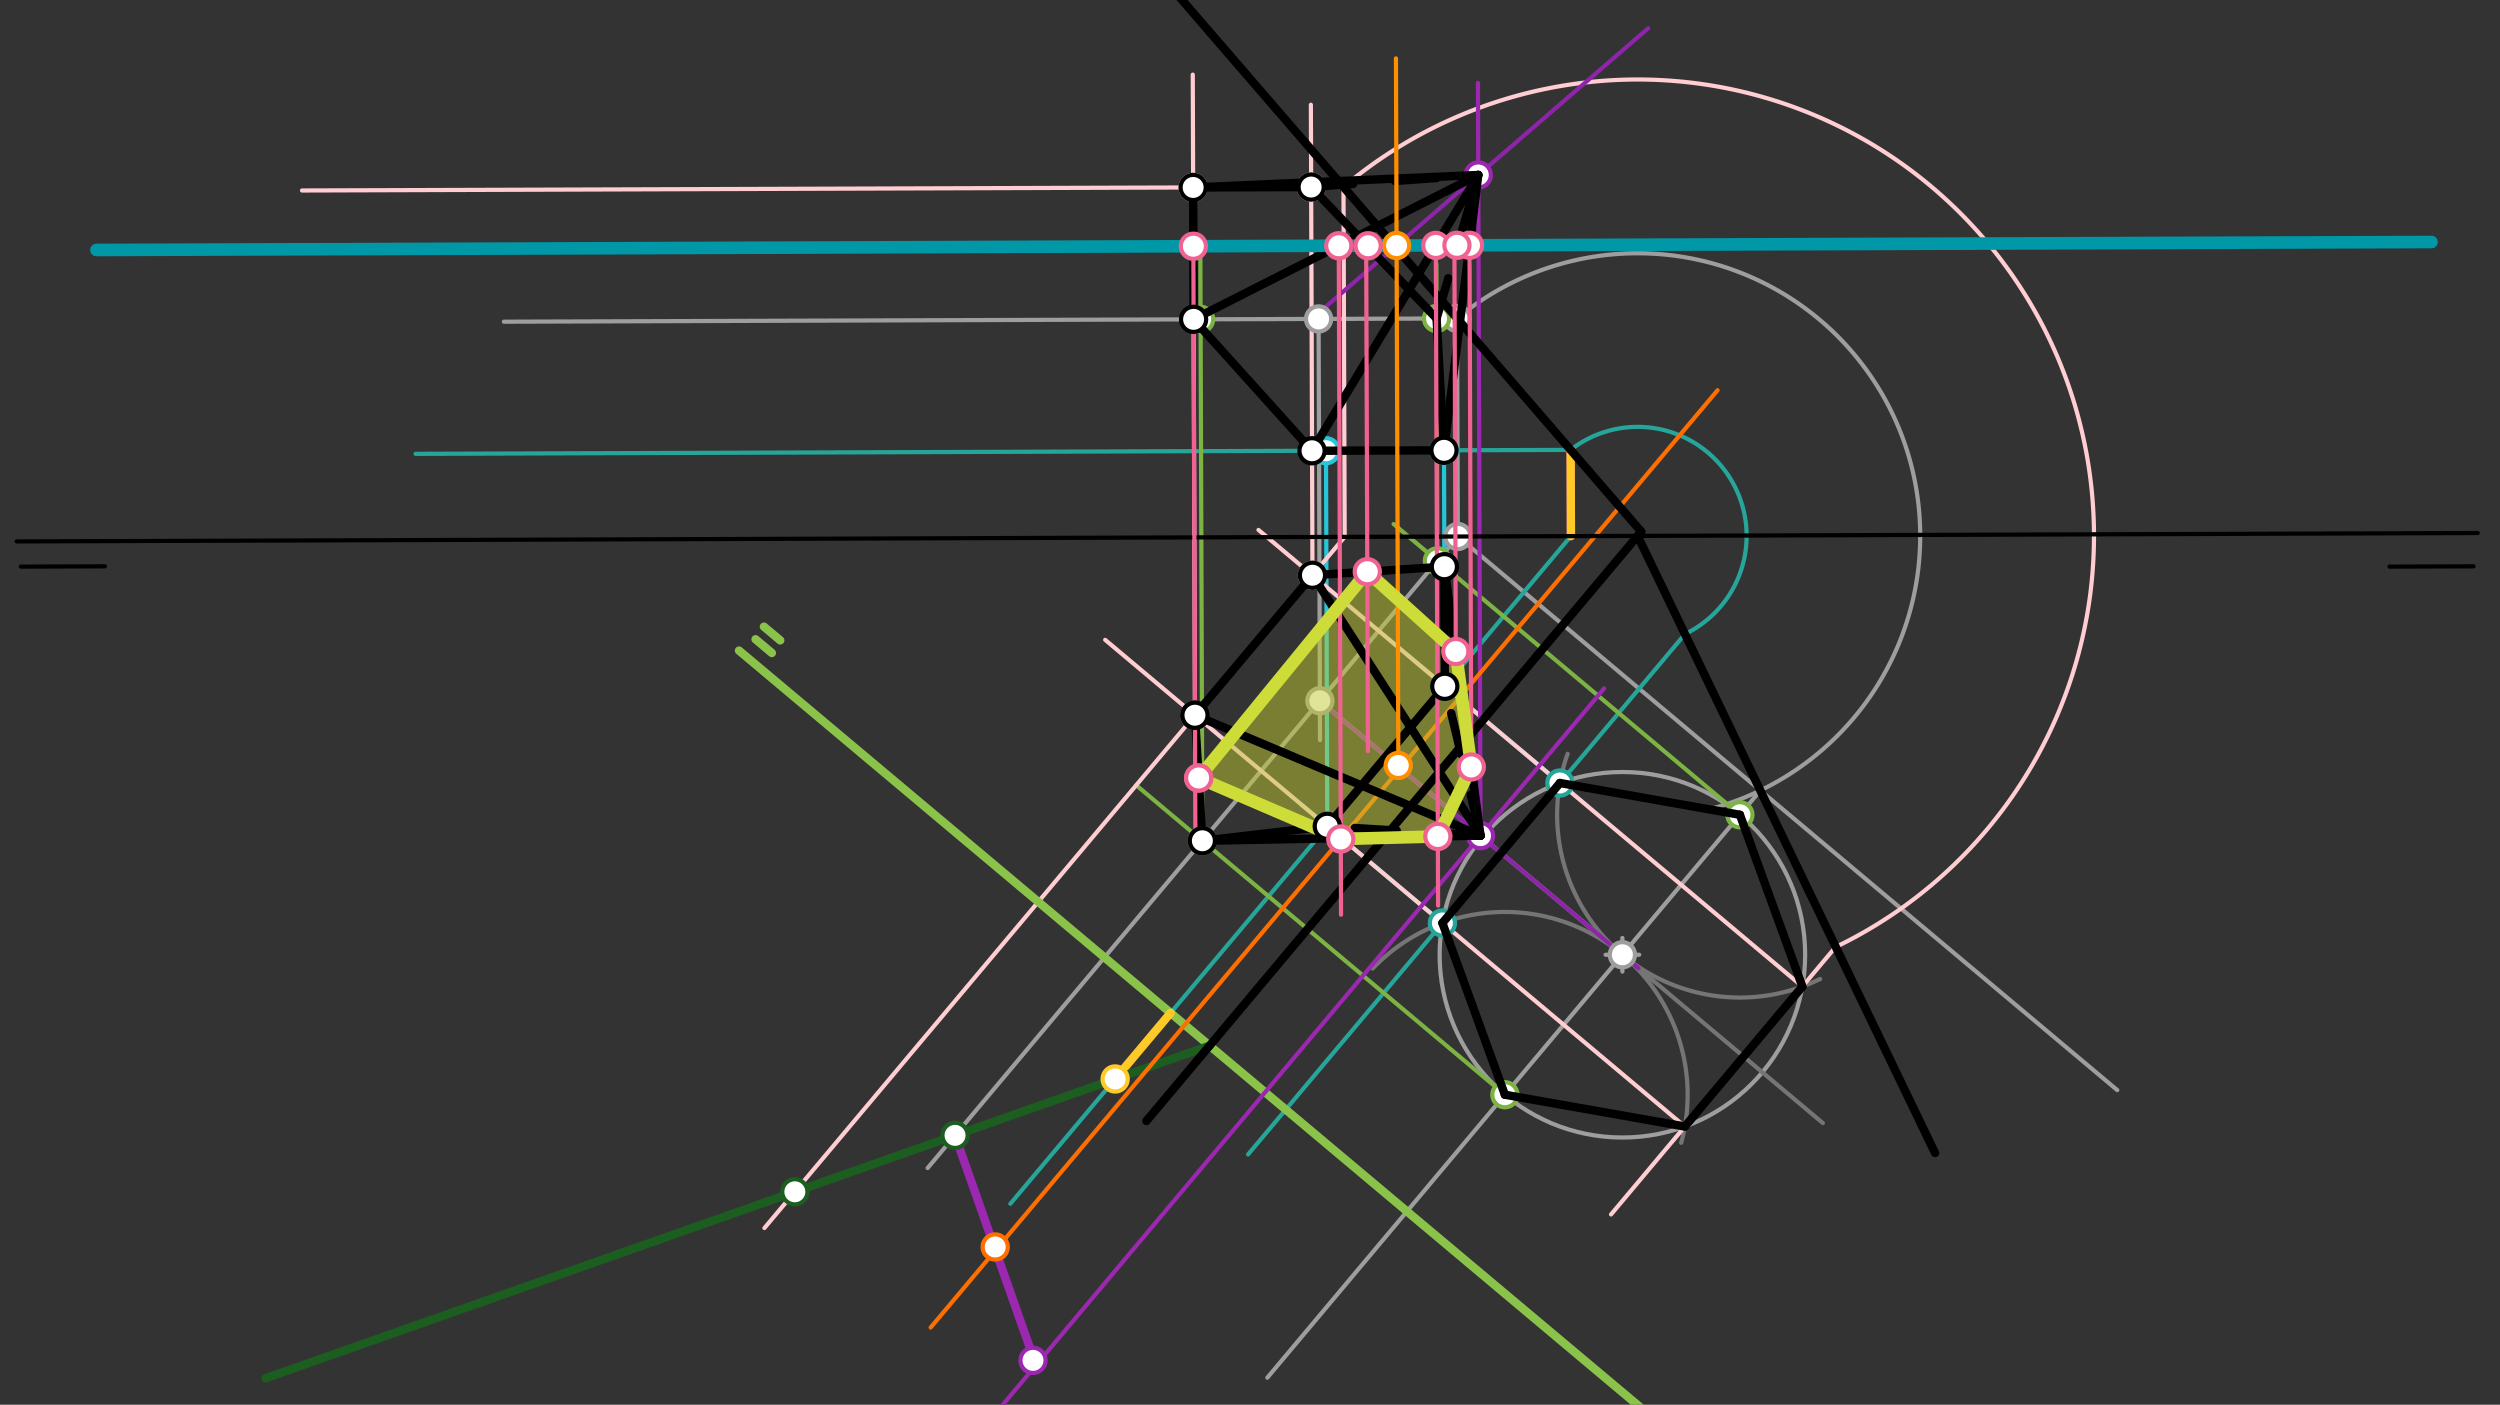 <svg xmlns="http://www.w3.org/2000/svg" class="svg--1it" height="100%" preserveAspectRatio="xMidYMid meet" viewBox="0 0 595.276 334.488" width="100%"><rect x="0" y="0" width="595.276" height="334.488" fill="#333333" stroke="none"/><defs><marker id="marker-arrow" markerHeight="16" markerUnits="userSpaceOnUse" markerWidth="24" orient="auto-start-reverse" refX="24" refY="4" viewBox="0 0 24 8"><path d="M 0 0 L 24 4 L 0 8 z" stroke="inherit"></path></marker></defs><g class="aux-layer--1FB"><g class="element--2qn"><line stroke="#9E9E9E" stroke-dasharray="none" stroke-linecap="round" stroke-width="1" x1="119.981" x2="347.377" y1="76.601" y2="75.825"></line></g><g class="element--2qn"><line stroke="#9E9E9E" stroke-dasharray="none" stroke-linecap="round" stroke-width="1" x1="346.946" x2="347.124" y1="75.827" y2="127.745"></line></g><g class="element--2qn"><line stroke="#9E9E9E" stroke-dasharray="none" stroke-linecap="round" stroke-width="1" x1="347.124" x2="220.873" y1="127.745" y2="278.124"></line></g><g class="element--2qn"><line stroke="#9E9E9E" stroke-dasharray="none" stroke-linecap="round" stroke-width="1" x1="313.969" x2="314.311" y1="75.939" y2="176.2"></line></g><g class="element--2qn"><line stroke="#9E9E9E" stroke-dasharray="none" stroke-linecap="round" stroke-width="1" x1="347.124" x2="504.145" y1="127.745" y2="259.573"></line></g><g class="element--2qn"><path d="M 346.946 75.827 A 67.292 67.292 0 1 1 407.792 192.479" fill="none" stroke="#9E9E9E" stroke-dasharray="none" stroke-linecap="round" stroke-width="1"></path></g><g class="element--2qn"><line stroke="#9E9E9E" stroke-dasharray="none" stroke-linecap="round" stroke-width="1" x1="419.152" x2="301.766" y1="188.217" y2="328.037"></line></g><g class="element--2qn"><line stroke="#9E9E9E" stroke-dasharray="none" stroke-linecap="round" stroke-width="1" x1="314.279" x2="392.636" y1="166.867" y2="232.651"></line></g><g class="element--2qn"><g class="center--1s5"><line x1="382.308" y1="227.339" x2="390.308" y2="227.339" stroke="#9E9E9E" stroke-width="1" stroke-linecap="round"></line><line x1="386.308" y1="223.339" x2="386.308" y2="231.339" stroke="#9E9E9E" stroke-width="1" stroke-linecap="round"></line><circle class="hit--230" cx="386.308" cy="227.339" r="4" stroke="none" fill="transparent"></circle></g><circle cx="386.308" cy="227.339" fill="none" r="43.518" stroke="#9E9E9E" stroke-dasharray="none" stroke-width="1"></circle></g><g class="element--2qn"><line stroke="#757575" stroke-dasharray="none" stroke-linecap="round" stroke-width="1" x1="386.308" x2="434.036" y1="227.339" y2="267.409"></line></g><g class="element--2qn"><path d="M 373.262 179.497 A 43.518 43.518 0 0 0 433.399 233.107" fill="none" stroke="#757575" stroke-dasharray="none" stroke-linecap="round" stroke-width="1"></path></g><g class="element--2qn"><path d="M 326.847 230.619 A 43.518 43.518 0 0 1 400.314 272.107" fill="none" stroke="#757575" stroke-dasharray="none" stroke-linecap="round" stroke-width="1"></path></g><g class="element--2qn"><line stroke="#26A69A" stroke-dasharray="none" stroke-linecap="round" stroke-width="1" x1="297.175" x2="401.236" y1="274.892" y2="150.944"></line></g><g class="element--2qn"><path d="M 401.204 150.982 A 25.957 25.957 0 1 0 373.978 107.125" fill="none" stroke="#26A69A" stroke-dasharray="none" stroke-linecap="round" stroke-width="1"></path></g><g class="element--2qn"><line stroke="#26A69A" stroke-dasharray="none" stroke-linecap="round" stroke-width="1" x1="373.979" x2="98.952" y1="107.124" y2="108.063"></line></g><g class="element--2qn"><line stroke="#9C27B0" stroke-dasharray="none" stroke-linecap="round" stroke-width="2" x1="373.979" x2="374.049" y1="107.124" y2="127.654"></line></g><g class="element--2qn"><line stroke="#26A69A" stroke-dasharray="none" stroke-linecap="round" stroke-width="1" x1="374.049" x2="240.579" y1="127.654" y2="286.631"></line></g><g class="element--2qn"><line stroke="#26A69A" stroke-dasharray="none" stroke-linecap="round" stroke-width="1" x1="343.452" x2="309.907" y1="219.77" y2="191.607"></line></g><g class="element--2qn"><line stroke="#26A69A" stroke-dasharray="none" stroke-linecap="round" stroke-width="1" x1="371.434" x2="335.108" y1="186.441" y2="155.942"></line></g><g class="element--2qn"><line stroke="#7CB342" stroke-dasharray="none" stroke-linecap="round" stroke-width="1" x1="358.326" x2="270.528" y1="260.668" y2="186.957"></line></g><g class="element--2qn"><line stroke="#7CB342" stroke-dasharray="none" stroke-linecap="round" stroke-width="1" x1="414.29" x2="331.834" y1="194.009" y2="124.783"></line></g><g class="element--2qn"><line stroke="#7CB342" stroke-dasharray="none" stroke-linecap="round" stroke-width="1" x1="286.297" x2="285.818" y1="200.196" y2="59.897"></line></g><g class="element--2qn"><line stroke="#7CB342" stroke-dasharray="none" stroke-linecap="round" stroke-width="1" x1="342.261" x2="342.02" y1="133.537" y2="62.838"></line></g><g class="element--2qn"><line stroke="#26C6DA" stroke-dasharray="none" stroke-linecap="round" stroke-width="1" x1="316.036" x2="315.731" y1="196.753" y2="107.323"></line></g><g class="element--2qn"><line stroke="#26C6DA" stroke-dasharray="none" stroke-linecap="round" stroke-width="1" x1="344.018" x2="343.805" y1="163.423" y2="100.856"></line></g><g class="element--2qn"><line stroke="#FFCDD2" stroke-dasharray="none" stroke-linecap="round" stroke-width="1" x1="383.607" x2="437.039" y1="289.169" y2="225.525"></line></g><g class="element--2qn"><path d="M 437.039 225.525 A 108.667 108.667 0 1 0 319.898 44.511" fill="none" stroke="#FFCDD2" stroke-dasharray="none" stroke-linecap="round" stroke-width="1"></path></g><g class="element--2qn"><line stroke="#FFCDD2" stroke-dasharray="none" stroke-linecap="round" stroke-width="1" x1="319.898" x2="71.916" y1="44.511" y2="45.358"></line></g><g class="element--2qn"><line stroke="#FFCDD2" stroke-dasharray="none" stroke-linecap="round" stroke-width="1" x1="319.898" x2="320.183" y1="44.511" y2="127.837"></line></g><g class="element--2qn"><line stroke="#FFCDD2" stroke-dasharray="none" stroke-linecap="round" stroke-width="1" x1="320.183" x2="182.018" y1="127.837" y2="292.406"></line></g><g class="element--2qn"><line stroke="#FFCDD2" stroke-dasharray="none" stroke-linecap="round" stroke-width="1" x1="401.181" x2="263.155" y1="268.236" y2="152.357"></line></g><g class="element--2qn"><line stroke="#FFCDD2" stroke-dasharray="none" stroke-linecap="round" stroke-width="1" x1="429.163" x2="299.66" y1="234.907" y2="126.182"></line></g><g class="element--2qn"><line stroke="#FFCDD2" stroke-dasharray="none" stroke-linecap="round" stroke-width="1" x1="284.531" x2="284.01" y1="170.302" y2="17.773"></line></g><g class="element--2qn"><line stroke="#FFCDD2" stroke-dasharray="none" stroke-linecap="round" stroke-width="1" x1="312.513" x2="312.131" y1="136.973" y2="24.943"></line></g><g class="element--2qn"><line stroke="#8E24AA" stroke-dasharray="none" stroke-linecap="round" stroke-width="1" x1="312.305" x2="392.439" y1="75.945" y2="6.729"></line></g><g class="element--2qn"><line stroke="#8E24AA" stroke-dasharray="none" stroke-linecap="round" stroke-width="1" x1="315.939" x2="390.145" y1="168.26" y2="230.56"></line></g><g class="element--2qn"><line stroke="#8BC34A" stroke-dasharray="none" stroke-linecap="round" stroke-width="2" x1="175.969" x2="398.93" y1="154.917" y2="342.105"></line></g><g class="element--2qn"><line stroke="#8BC34A" stroke-dasharray="none" stroke-linecap="round" stroke-width="2" x1="179.906" x2="183.782" y1="152.222" y2="155.477"></line></g><g class="element--2qn"><line stroke="#8BC34A" stroke-dasharray="none" stroke-linecap="round" stroke-width="2" x1="181.906" x2="185.782" y1="149.222" y2="152.477"></line></g><g class="element--2qn"><line stroke="#FFCA28" stroke-dasharray="none" stroke-linecap="round" stroke-width="2" x1="374.049" x2="373.979" y1="127.654" y2="107.124"></line></g><g class="element--2qn"><line stroke="#FFCA28" stroke-dasharray="none" stroke-linecap="round" stroke-width="2" x1="278.729" x2="265.53" y1="241.19" y2="256.912"></line></g><g class="element--2qn"><line stroke="#1B5E20" stroke-dasharray="none" stroke-linecap="round" stroke-width="2" x1="288.02" x2="63.272" y1="248.989" y2="328.163"></line></g><g class="element--2qn"><line stroke="#9C27B0" stroke-dasharray="none" stroke-linecap="round" stroke-width="2" x1="227.406" x2="246.238" y1="270.342" y2="323.8"></line></g><g class="element--2qn"><line stroke="#9C27B0" stroke-dasharray="none" stroke-linecap="round" stroke-width="1" x1="381.969" x2="235.376" y1="163.917" y2="338.524"></line></g><g class="element--2qn"><line stroke="#9C27B0" stroke-dasharray="none" stroke-linecap="round" stroke-width="1" x1="352.531" x2="351.919" y1="198.981" y2="19.735"></line></g><g class="element--2qn"><line stroke="#FF6F00" stroke-dasharray="none" stroke-linecap="round" stroke-width="1" x1="408.969" x2="221.601" y1="92.917" y2="316.093"></line></g><g class="element--2qn"><circle cx="313.969" cy="75.939" r="3" stroke="#9E9E9E" stroke-width="1" fill="#ffffff"></circle>}</g><g class="element--2qn"><circle cx="314.279" cy="166.867" r="3" stroke="#9E9E9E" stroke-width="1" fill="#ffffff"></circle>}</g><g class="element--2qn"><circle cx="346.946" cy="75.827" r="3" stroke="#9E9E9E" stroke-width="1" fill="#ffffff"></circle>}</g><g class="element--2qn"><circle cx="347.124" cy="127.745" r="3" stroke="#9E9E9E" stroke-width="1" fill="#ffffff"></circle>}</g><g class="element--2qn"><circle cx="386.308" cy="227.339" r="3" stroke="#9E9E9E" stroke-width="1" fill="#ffffff"></circle>}</g><g class="element--2qn"><circle cx="343.452" cy="219.77" r="3" stroke="#26A69A" stroke-width="1" fill="#ffffff"></circle>}</g><g class="element--2qn"><circle cx="371.434" cy="186.441" r="3" stroke="#26A69A" stroke-width="1" fill="#ffffff"></circle>}</g><g class="element--2qn"><circle cx="344.018" cy="163.423" r="3" stroke="#26A69A" stroke-width="1" fill="#ffffff"></circle>}</g><g class="element--2qn"><circle cx="316.036" cy="196.753" r="3" stroke="#26A69A" stroke-width="1" fill="#ffffff"></circle>}</g><g class="element--2qn"><circle cx="358.326" cy="260.668" r="3" stroke="#7CB342" stroke-width="1" fill="#ffffff"></circle>}</g><g class="element--2qn"><circle cx="414.29" cy="194.009" r="3" stroke="#7CB342" stroke-width="1" fill="#ffffff"></circle>}</g><g class="element--2qn"><circle cx="286.297" cy="200.196" r="3" stroke="#7CB342" stroke-width="1" fill="#ffffff"></circle>}</g><g class="element--2qn"><circle cx="342.261" cy="133.537" r="3" stroke="#7CB342" stroke-width="1" fill="#ffffff"></circle>}</g><g class="element--2qn"><circle cx="285.873" cy="76.035" r="3" stroke="#7CB342" stroke-width="1" fill="#ffffff"></circle>}</g><g class="element--2qn"><circle cx="342.064" cy="75.843" r="3" stroke="#7CB342" stroke-width="1" fill="#ffffff"></circle>}</g><g class="element--2qn"><circle cx="315.731" cy="107.323" r="3" stroke="#26C6DA" stroke-width="1" fill="#ffffff"></circle>}</g><g class="element--2qn"><circle cx="343.827" cy="107.227" r="3" stroke="#26C6DA" stroke-width="1" fill="#ffffff"></circle>}</g><g class="element--2qn"><circle cx="284.531" cy="170.302" r="3" stroke="#FFCDD2" stroke-width="1" fill="#ffffff"></circle>}</g><g class="element--2qn"><circle cx="312.513" cy="136.973" r="3" stroke="#FFCDD2" stroke-width="1" fill="#ffffff"></circle>}</g><g class="element--2qn"><circle cx="284.102" cy="44.634" r="3" stroke="#FFCDD2" stroke-width="1" fill="#ffffff"></circle>}</g><g class="element--2qn"><circle cx="312.197" cy="44.538" r="3" stroke="#FFCDD2" stroke-width="1" fill="#ffffff"></circle>}</g><g class="element--2qn"><circle cx="265.53" cy="256.912" r="3" stroke="#FFCA28" stroke-width="1" fill="#ffffff"></circle>}</g><g class="element--2qn"><circle cx="227.406" cy="270.342" r="3" stroke="#1B5E20" stroke-width="1" fill="#ffffff"></circle>}</g><g class="element--2qn"><circle cx="189.26" cy="283.78" r="3" stroke="#1B5E20" stroke-width="1" fill="#ffffff"></circle>}</g><g class="element--2qn"><circle cx="245.969" cy="323.917" r="3" stroke="#9C27B0" stroke-width="1" fill="#ffffff"></circle>}</g><g class="element--2qn"><circle cx="352.531" cy="198.981" r="3" stroke="#9C27B0" stroke-width="1" fill="#ffffff"></circle>}</g><g class="element--2qn"><circle cx="351.994" cy="41.664" r="3" stroke="#9C27B0" stroke-width="1" fill="#ffffff"></circle>}</g><g class="element--2qn"><circle cx="236.969" cy="296.917" r="3" stroke="#FF6F00" stroke-width="1" fill="#ffffff"></circle>}</g></g><g class="main-layer--3Vd"><g class="element--2qn"><g fill="#C0CA33" opacity="0.5"><path d="M 285.414 185.249 L 325.567 136.124 L 346.637 155.138 L 349.185 185.006 L 342.366 199.167 L 319.252 199.779 L 285.414 185.249 Z" stroke="none"></path></g></g><g class="element--2qn"><line stroke="#000000" stroke-dasharray="none" stroke-linecap="round" stroke-width="1" x1="3.969" x2="589.969" y1="128.917" y2="126.917"></line></g><g class="element--2qn"><line stroke="#000000" stroke-dasharray="none" stroke-linecap="round" stroke-width="1" x1="568.969" x2="588.969" y1="134.917" y2="134.848"></line></g><g class="element--2qn"><line stroke="#000000" stroke-dasharray="none" stroke-linecap="round" stroke-width="1" x1="4.969" x2="24.969" y1="134.917" y2="134.848"></line></g><g class="element--2qn"><line stroke="#000000" stroke-dasharray="none" stroke-linecap="round" stroke-width="2" x1="264.969" x2="390.787" y1="-19.083" y2="126.583"></line></g><g class="element--2qn"><line stroke="#000000" stroke-dasharray="none" stroke-linecap="round" stroke-width="2" x1="390.787" x2="272.969" y1="126.583" y2="266.917"></line></g><g class="element--2qn"><line stroke="#000000" stroke-dasharray="none" stroke-linecap="round" stroke-width="2" x1="389.933" x2="460.759" y1="127.599" y2="274.536"></line></g><g class="element--2qn"><line stroke="#000000" stroke-dasharray="none" stroke-linecap="round" stroke-width="2" x1="343.452" x2="371.434" y1="219.77" y2="186.441"></line></g><g class="element--2qn"><line stroke="#000000" stroke-dasharray="none" stroke-linecap="round" stroke-width="2" x1="371.434" x2="414.29" y1="186.441" y2="194.009"></line></g><g class="element--2qn"><line stroke="#000000" stroke-dasharray="none" stroke-linecap="round" stroke-width="2" x1="414.29" x2="429.163" y1="194.009" y2="234.907"></line></g><g class="element--2qn"><line stroke="#000000" stroke-dasharray="none" stroke-linecap="round" stroke-width="2" x1="429.163" x2="401.181" y1="234.907" y2="268.236"></line></g><g class="element--2qn"><line stroke="#000000" stroke-dasharray="none" stroke-linecap="round" stroke-width="2" x1="401.181" x2="358.326" y1="268.236" y2="260.668"></line></g><g class="element--2qn"><line stroke="#000000" stroke-dasharray="none" stroke-linecap="round" stroke-width="2" x1="358.326" x2="343.452" y1="260.668" y2="219.77"></line></g><g class="element--2qn"><line stroke="#000000" stroke-dasharray="none" stroke-linecap="round" stroke-width="2" x1="284.102" x2="312.197" y1="44.634" y2="44.538"></line></g><g class="element--2qn"><line stroke="#000000" stroke-dasharray="none" stroke-linecap="round" stroke-width="2" x1="312.197" x2="342.064" y1="44.538" y2="75.843"></line></g><g class="element--2qn"><line stroke="#000000" stroke-dasharray="none" stroke-linecap="round" stroke-width="2" x1="342.064" x2="343.827" y1="75.843" y2="107.227"></line></g><g class="element--2qn"><line stroke="#000000" stroke-dasharray="none" stroke-linecap="round" stroke-width="2" x1="343.827" x2="312.412" y1="107.227" y2="107.334"></line></g><g class="element--2qn"><line stroke="#000000" stroke-dasharray="none" stroke-linecap="round" stroke-width="2" x1="312.412" x2="284.209" y1="107.334" y2="76.041"></line></g><g class="element--2qn"><line stroke="#000000" stroke-dasharray="none" stroke-linecap="round" stroke-width="2" x1="284.209" x2="284.102" y1="76.041" y2="44.634"></line></g><g class="element--2qn"><line stroke="#000000" stroke-dasharray="none" stroke-linecap="round" stroke-width="2" x1="284.531" x2="312.513" y1="170.302" y2="136.973"></line></g><g class="element--2qn"><line stroke="#000000" stroke-dasharray="none" stroke-linecap="round" stroke-width="2" x1="312.513" x2="343.921" y1="136.973" y2="134.931"></line></g><g class="element--2qn"><line stroke="#000000" stroke-dasharray="none" stroke-linecap="round" stroke-width="2" x1="343.921" x2="344.018" y1="134.931" y2="163.423"></line></g><g class="element--2qn"><line stroke="#000000" stroke-dasharray="none" stroke-linecap="round" stroke-width="2" x1="344.018" x2="316.036" y1="163.423" y2="196.753"></line></g><g class="element--2qn"><line stroke="#000000" stroke-dasharray="none" stroke-linecap="round" stroke-width="2" x1="316.036" x2="286.297" y1="196.753" y2="200.196"></line></g><g class="element--2qn"><line stroke="#000000" stroke-dasharray="none" stroke-linecap="round" stroke-width="2" x1="286.297" x2="284.531" y1="200.196" y2="170.302"></line></g><g class="element--2qn"><line stroke="#000000" stroke-dasharray="none" stroke-linecap="round" stroke-width="2" x1="284.531" x2="352.531" y1="170.302" y2="198.981"></line></g><g class="element--2qn"><line stroke="#000000" stroke-dasharray="none" stroke-linecap="round" stroke-width="2" x1="352.531" x2="312.513" y1="198.981" y2="136.973"></line></g><g class="element--2qn"><line stroke="#000000" stroke-dasharray="10" stroke-linecap="round" stroke-width="2" x1="352.531" x2="316.036" y1="198.981" y2="196.753"></line></g><g class="element--2qn"><line stroke="#000000" stroke-dasharray="10" stroke-linecap="round" stroke-width="2" x1="352.531" x2="344.018" y1="198.981" y2="163.423"></line></g><g class="element--2qn"><line stroke="#000000" stroke-dasharray="none" stroke-linecap="round" stroke-width="2" x1="352.531" x2="286.297" y1="198.981" y2="200.196"></line></g><g class="element--2qn"><line stroke="#000000" stroke-dasharray="none" stroke-linecap="round" stroke-width="2" x1="352.531" x2="343.921" y1="198.981" y2="134.931"></line></g><g class="element--2qn"><line stroke="#000000" stroke-dasharray="10" stroke-linecap="round" stroke-width="2" x1="312.197" x2="351.994" y1="44.538" y2="41.664"></line></g><g class="element--2qn"><line stroke="#000000" stroke-dasharray="10" stroke-linecap="round" stroke-width="2" x1="342.064" x2="351.994" y1="75.843" y2="41.664"></line></g><g class="element--2qn"><line stroke="#000000" stroke-dasharray="none" stroke-linecap="round" stroke-width="2" x1="284.102" x2="351.994" y1="44.634" y2="41.664"></line></g><g class="element--2qn"><line stroke="#000000" stroke-dasharray="none" stroke-linecap="round" stroke-width="2" x1="284.209" x2="351.994" y1="76.041" y2="41.664"></line></g><g class="element--2qn"><line stroke="#000000" stroke-dasharray="none" stroke-linecap="round" stroke-width="2" x1="343.827" x2="351.994" y1="107.227" y2="41.664"></line></g><g class="element--2qn"><line stroke="#000000" stroke-dasharray="none" stroke-linecap="round" stroke-width="2" x1="312.412" x2="351.994" y1="107.334" y2="41.664"></line></g><g class="element--2qn"><line stroke="#FF8F00" stroke-dasharray="none" stroke-linecap="round" stroke-width="1" x1="332.969" x2="332.389" y1="183.917" y2="13.912"></line></g><g class="element--2qn"><line stroke="#0097A7" stroke-dasharray="none" stroke-linecap="round" stroke-width="3" x1="22.964" x2="578.961" y1="59.523" y2="57.625"></line></g><g class="element--2qn"><line stroke="#F06292" stroke-dasharray="none" stroke-linecap="round" stroke-width="1" x1="284.15" x2="284.625" y1="58.631" y2="197.863"></line></g><g class="element--2qn"><line stroke="#F06292" stroke-dasharray="none" stroke-linecap="round" stroke-width="1" x1="341.885" x2="342.422" y1="58.434" y2="215.632"></line></g><g class="element--2qn"><line stroke="#F06292" stroke-dasharray="none" stroke-linecap="round" stroke-width="1" x1="318.77" x2="319.314" y1="58.513" y2="217.802"></line></g><g class="element--2qn"><line stroke="#F06292" stroke-dasharray="none" stroke-linecap="round" stroke-width="1" x1="349.908" x2="350.334" y1="58.407" y2="183.118"></line></g><g class="element--2qn"><line stroke="#F06292" stroke-dasharray="none" stroke-linecap="round" stroke-width="1" x1="325.306" x2="325.713" y1="59.689" y2="178.844"></line></g><g class="element--2qn"><line stroke="#F06292" stroke-dasharray="none" stroke-linecap="round" stroke-width="1" x1="346.308" x2="346.664" y1="58.75" y2="162.84"></line></g><g class="element--2qn"><line stroke="#CDDC39" stroke-dasharray="none" stroke-linecap="round" stroke-width="3" x1="285.414" x2="325.567" y1="185.249" y2="136.124"></line></g><g class="element--2qn"><line stroke="#CDDC39" stroke-dasharray="none" stroke-linecap="round" stroke-width="3" x1="325.567" x2="346.637" y1="136.124" y2="155.138"></line></g><g class="element--2qn"><line stroke="#CDDC39" stroke-dasharray="none" stroke-linecap="round" stroke-width="3" x1="346.637" x2="350.332" y1="155.138" y2="182.624"></line></g><g class="element--2qn"><line stroke="#CDDC39" stroke-dasharray="none" stroke-linecap="round" stroke-width="3" x1="350.332" x2="342.366" y1="182.624" y2="199.167"></line></g><g class="element--2qn"><line stroke="#CDDC39" stroke-dasharray="none" stroke-linecap="round" stroke-width="3" x1="342.366" x2="319.252" y1="199.167" y2="199.779"></line></g><g class="element--2qn"><line stroke="#CDDC39" stroke-dasharray="none" stroke-linecap="round" stroke-width="3" x1="319.252" x2="285.414" y1="199.779" y2="185.249"></line></g><g class="element--2qn"><circle cx="312.197" cy="44.538" r="3" stroke="#000000" stroke-width="1" fill="#ffffff"></circle>}</g><g class="element--2qn"><circle cx="284.102" cy="44.634" r="3" stroke="#000000" stroke-width="1" fill="#ffffff"></circle>}</g><g class="element--2qn"><circle cx="284.209" cy="76.041" r="3" stroke="#000000" stroke-width="1" fill="#ffffff"></circle>}</g><g class="element--2qn"><circle cx="312.412" cy="107.334" r="3" stroke="#000000" stroke-width="1" fill="#ffffff"></circle>}</g><g class="element--2qn"><circle cx="343.827" cy="107.227" r="3" stroke="#000000" stroke-width="1" fill="#ffffff"></circle>}</g><g class="element--2qn"><circle cx="343.921" cy="134.931" r="3" stroke="#000000" stroke-width="1" fill="#ffffff"></circle>}</g><g class="element--2qn"><circle cx="312.513" cy="136.973" r="3" stroke="#000000" stroke-width="1" fill="#ffffff"></circle>}</g><g class="element--2qn"><circle cx="284.531" cy="170.302" r="3" stroke="#000000" stroke-width="1" fill="#ffffff"></circle>}</g><g class="element--2qn"><circle cx="286.297" cy="200.196" r="3" stroke="#000000" stroke-width="1" fill="#ffffff"></circle>}</g><g class="element--2qn"><circle cx="316.036" cy="196.753" r="3" stroke="#000000" stroke-width="1" fill="#ffffff"></circle>}</g><g class="element--2qn"><circle cx="344.018" cy="163.423" r="3" stroke="#000000" stroke-width="1" fill="#ffffff"></circle>}</g><g class="element--2qn"><circle cx="284.531" cy="170.302" r="3" stroke="#000000" stroke-width="1" fill="#ffffff"></circle>}</g><g class="element--2qn"><circle cx="332.939" cy="182.26" r="3" stroke="#FF8F00" stroke-width="1" fill="#ffffff"></circle>}</g><g class="element--2qn"><circle cx="332.541" cy="58.466" r="3" stroke="#FF8F00" stroke-width="1" fill="#ffffff"></circle>}</g><g class="element--2qn"><circle cx="284.15" cy="58.631" r="3" stroke="#F06292" stroke-width="1" fill="#ffffff"></circle>}</g><g class="element--2qn"><circle cx="285.414" cy="185.249" r="3" stroke="#F06292" stroke-width="1" fill="#ffffff"></circle>}</g><g class="element--2qn"><circle cx="341.885" cy="58.434" r="3" stroke="#F06292" stroke-width="1" fill="#ffffff"></circle>}</g><g class="element--2qn"><circle cx="342.366" cy="199.167" r="3" stroke="#F06292" stroke-width="1" fill="#ffffff"></circle>}</g><g class="element--2qn"><circle cx="318.77" cy="58.513" r="3" stroke="#F06292" stroke-width="1" fill="#ffffff"></circle>}</g><g class="element--2qn"><circle cx="319.252" cy="199.779" r="3" stroke="#F06292" stroke-width="1" fill="#ffffff"></circle>}</g><g class="element--2qn"><circle cx="349.908" cy="58.407" r="3" stroke="#F06292" stroke-width="1" fill="#ffffff"></circle>}</g><g class="element--2qn"><circle cx="350.332" cy="182.624" r="3" stroke="#F06292" stroke-width="1" fill="#ffffff"></circle>}</g><g class="element--2qn"><circle cx="325.77" cy="58.513" r="3" stroke="#F06292" stroke-width="1" fill="#ffffff"></circle>}</g><g class="element--2qn"><circle cx="325.567" cy="136.124" r="3" stroke="#F06292" stroke-width="1" fill="#ffffff"></circle>}</g><g class="element--2qn"><circle cx="285.414" cy="185.249" r="3" stroke="#F06292" stroke-width="1" fill="#ffffff"></circle>}</g><g class="element--2qn"><circle cx="346.908" cy="58.407" r="3" stroke="#F06292" stroke-width="1" fill="#ffffff"></circle>}</g><g class="element--2qn"><circle cx="346.637" cy="155.138" r="3" stroke="#F06292" stroke-width="1" fill="#ffffff"></circle>}</g></g><g class="snaps-layer--2PT"></g><g class="temp-layer--rAP"></g></svg>
